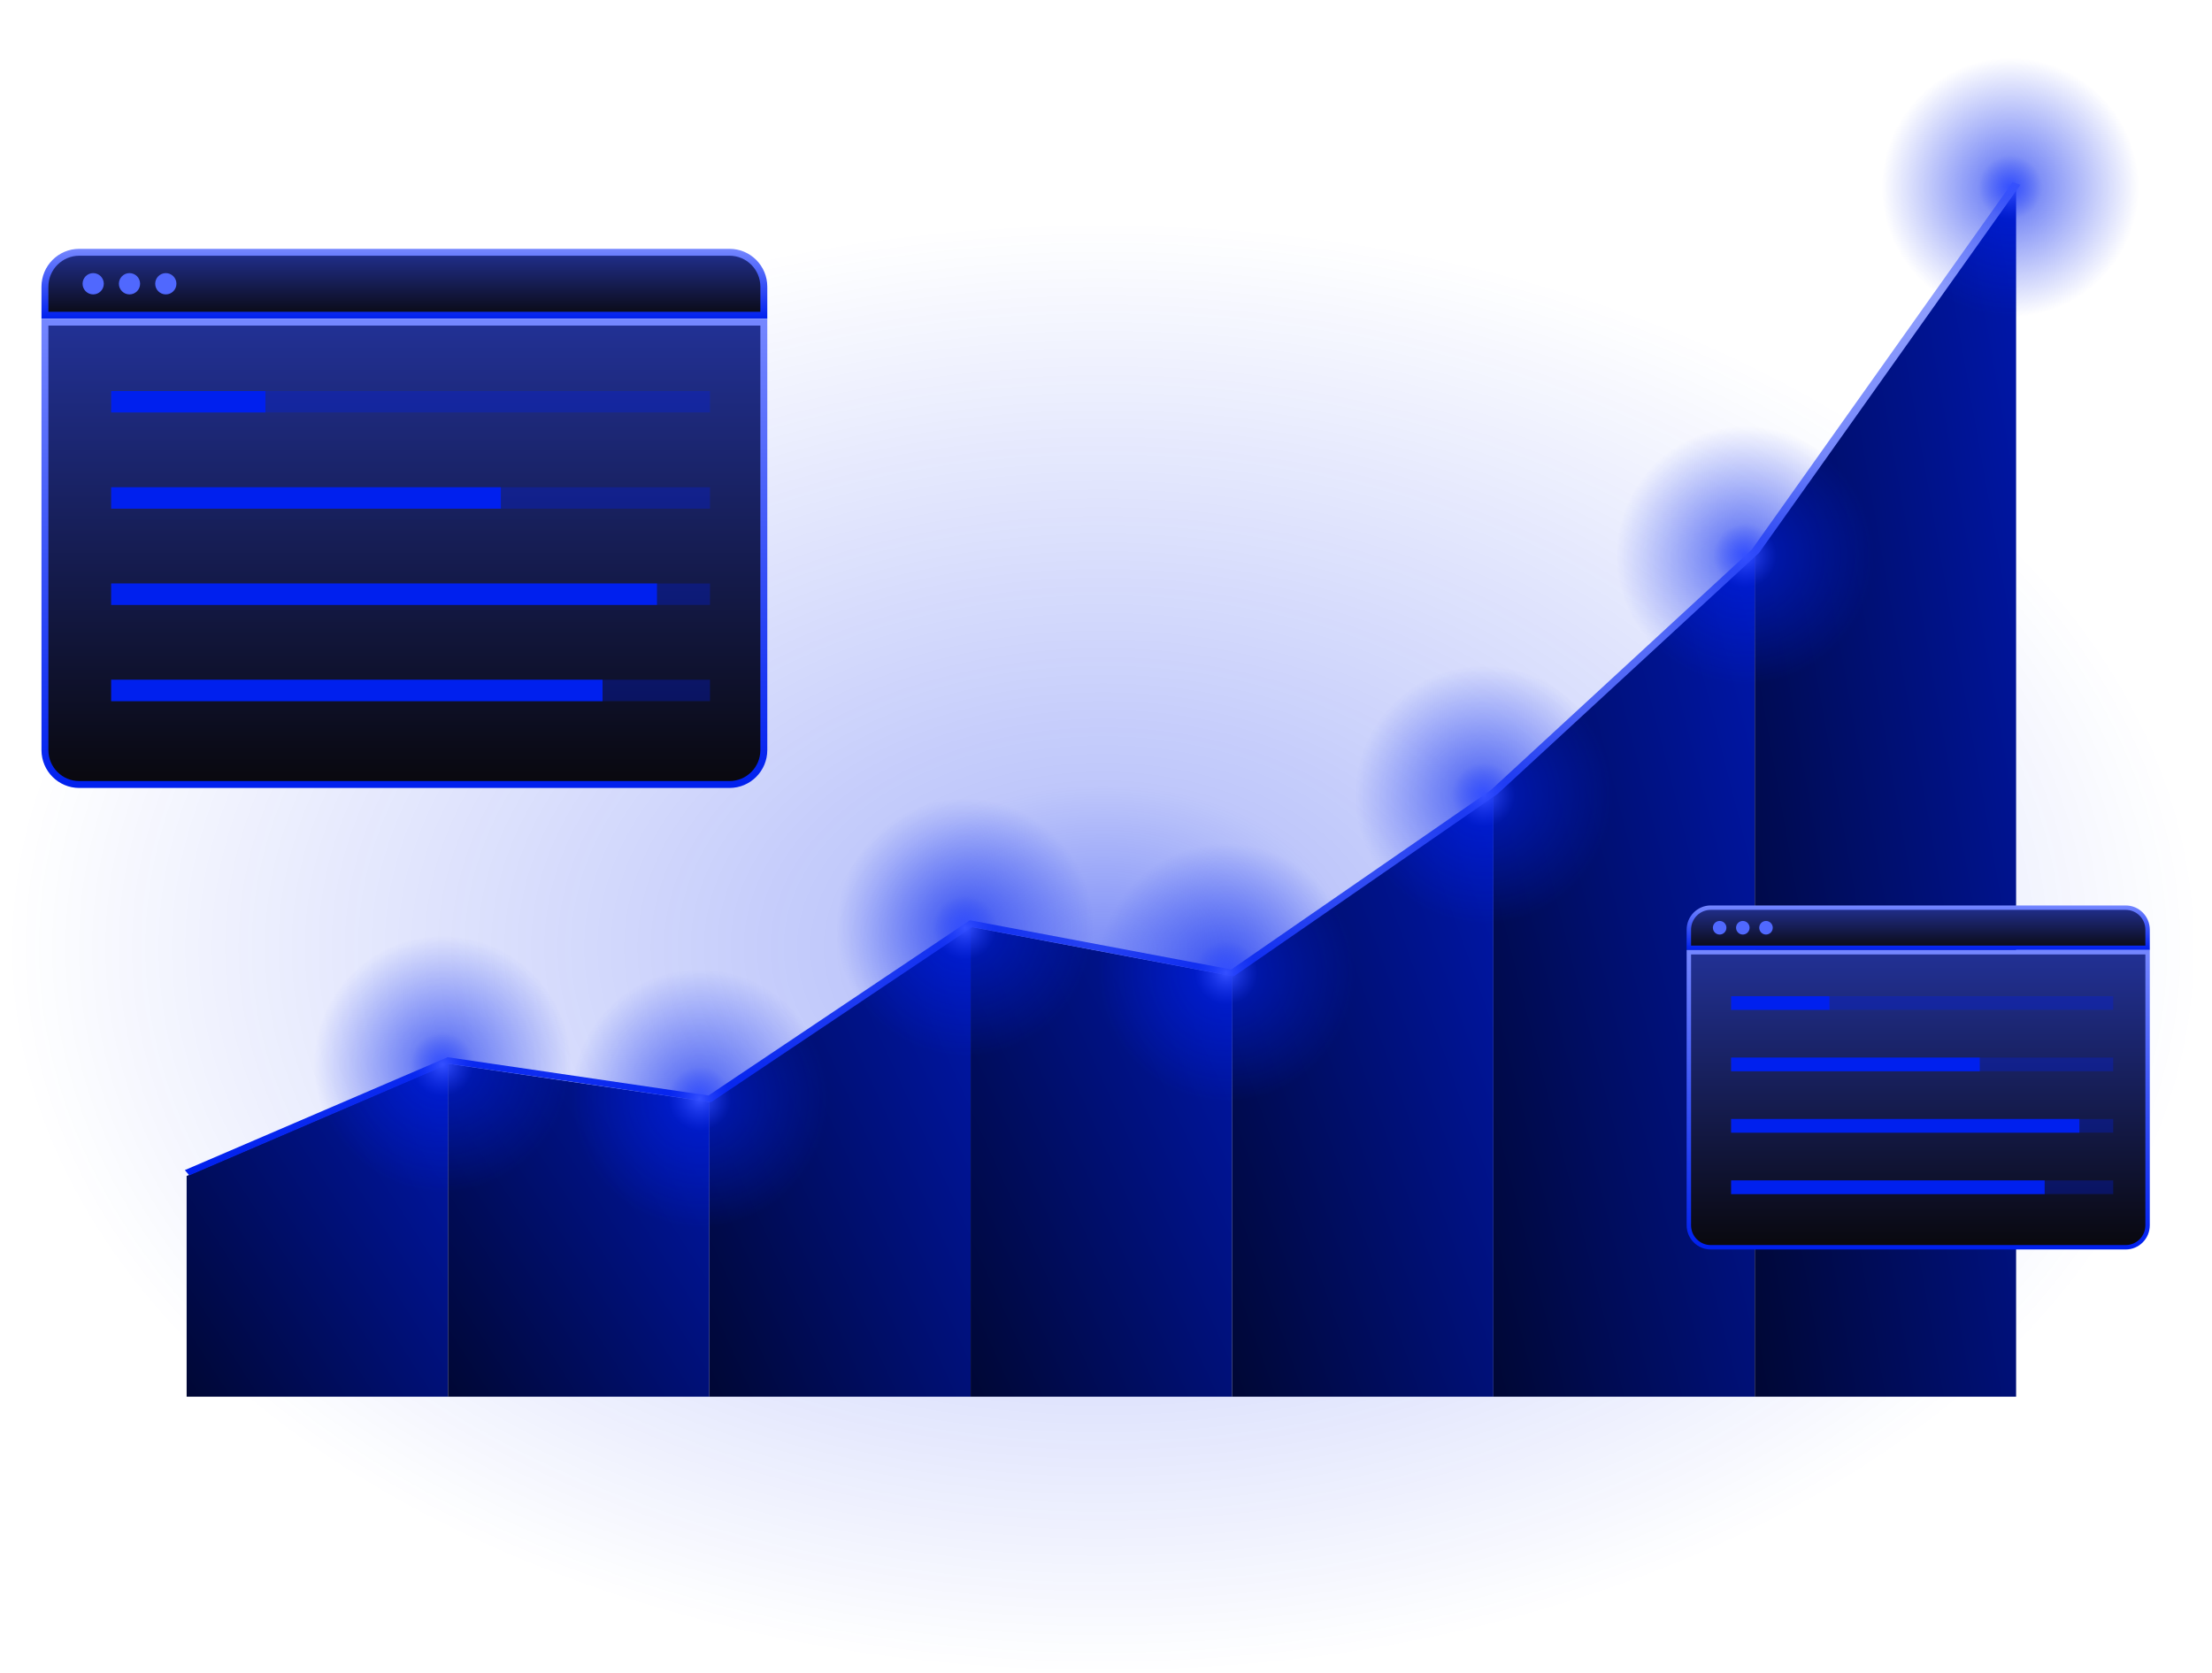 <svg width="320" height="242" viewBox="0 0 320 242" fill="none" xmlns="http://www.w3.org/2000/svg">
<g opacity="0.5">
<path d="M159.578 241.599C247.711 241.599 319.156 194.828 319.156 137.133C319.156 79.438 247.711 32.667 159.578 32.667C71.446 32.667 0 79.438 0 137.133C0 194.828 71.446 241.599 159.578 241.599Z" fill="url(#paint0_radial_2485_2450)"/>
</g>
<path d="M64.807 153.891V202.071H27V170.133L64.807 153.891Z" fill="url(#paint1_linear_2485_2450)"/>
<path d="M102.615 159.441V202.071H64.808V153.891L102.615 159.441Z" fill="url(#paint2_linear_2485_2450)"/>
<path d="M140.42 134.096V202.071H102.614V159.441L140.42 134.096Z" fill="url(#paint3_linear_2485_2450)"/>
<path d="M178.239 141.222V202.071H140.42V134.096L178.239 141.222Z" fill="url(#paint4_linear_2485_2450)"/>
<path d="M216.047 115.093V202.071H178.239V141.222L216.047 115.093Z" fill="url(#paint5_linear_2485_2450)"/>
<path d="M253.854 80.249V202.071H216.047V115.093L253.854 80.249Z" fill="url(#paint6_linear_2485_2450)"/>
<path d="M291.66 27V202.071H253.854V80.249L291.66 27Z" fill="url(#paint7_linear_2485_2450)"/>
<path d="M27.387 170.052L26.741 169.289L64.758 152.958L102.487 158.497L140.309 133.14L178.122 140.266L215.674 114.312L253.422 79.516L291.166 26.337L292.283 26.739L254.476 79.989L216.605 114.903L178.487 141.257L140.661 134.128L102.871 159.462L64.985 153.902L27.387 170.052Z" fill="url(#paint8_linear_2485_2450)"/>
<path d="M252.458 107.502C267.37 107.502 279.458 95.359 279.458 80.379C279.458 65.4 267.37 53.256 252.458 53.256C237.546 53.256 225.458 65.4 225.458 80.379C225.458 95.359 237.546 107.502 252.458 107.502Z" fill="url(#paint9_radial_2485_2450)"/>
<path d="M290.824 54.246C305.736 54.246 317.824 42.103 317.824 27.123C317.824 12.143 305.736 0 290.824 0C275.913 0 263.824 12.143 263.824 27.123C263.824 42.103 275.913 54.246 290.824 54.246Z" fill="url(#paint10_radial_2485_2450)"/>
<path d="M214.649 142.148C229.561 142.148 241.649 130.005 241.649 115.025C241.649 100.045 229.561 87.902 214.649 87.902C199.738 87.902 187.649 100.045 187.649 115.025C187.649 130.005 199.738 142.148 214.649 142.148Z" fill="url(#paint11_radial_2485_2450)"/>
<path d="M177.396 167.885C192.307 167.885 204.396 155.742 204.396 140.762C204.396 125.783 192.307 113.639 177.396 113.639C162.484 113.639 150.396 125.783 150.396 140.762C150.396 155.742 162.484 167.885 177.396 167.885Z" fill="url(#paint12_radial_2485_2450)"/>
<path d="M139.587 161.352C154.499 161.352 166.587 149.208 166.587 134.229C166.587 119.249 154.499 107.105 139.587 107.105C124.675 107.105 112.587 119.249 112.587 134.229C112.587 149.208 124.675 161.352 139.587 161.352Z" fill="url(#paint13_radial_2485_2450)"/>
<path d="M101.221 186.099C116.132 186.099 128.221 173.956 128.221 158.976C128.221 143.996 116.132 131.853 101.221 131.853C86.309 131.853 74.221 143.996 74.221 158.976C74.221 173.956 86.309 186.099 101.221 186.099Z" fill="url(#paint14_radial_2485_2450)"/>
<path d="M64 181C78.912 181 91 168.912 91 154C91 139.088 78.912 127 64 127C49.088 127 37 139.088 37 154C37 168.912 49.088 181 64 181Z" fill="url(#paint15_radial_2485_2450)"/>
<g clip-path="url(#clip0_2485_2450)">
<path d="M105.538 36.5C108.278 36.5 110.5 38.727 110.5 41.481V45.604H6.5V41.481C6.5 38.727 8.722 36.5 11.462 36.5H105.538Z" fill="url(#paint16_linear_2485_2450)" stroke="url(#paint17_linear_2485_2450)"/>
<path d="M6.5 108.519V46.604H110.5V108.519C110.5 111.272 108.276 113.5 105.538 113.5H11.462C8.722 113.5 6.5 111.27 6.5 108.519Z" fill="url(#paint18_linear_2485_2450)" stroke="url(#paint19_linear_2485_2450)"/>
<path d="M13.482 42.593C14.33 42.593 15.017 41.904 15.017 41.053C15.017 40.202 14.33 39.513 13.482 39.513C12.634 39.513 11.947 40.202 11.947 41.053C11.947 41.904 12.634 42.593 13.482 42.593Z" fill="#5068FE"/>
<path d="M18.734 42.593C19.582 42.593 20.269 41.904 20.269 41.053C20.269 40.202 19.582 39.513 18.734 39.513C17.886 39.513 17.199 40.202 17.199 41.053C17.199 41.904 17.886 42.593 18.734 42.593Z" fill="#5068FE"/>
<path d="M23.988 42.593C24.836 42.593 25.523 41.904 25.523 41.053C25.523 40.202 24.836 39.513 23.988 39.513C23.14 39.513 22.453 40.202 22.453 41.053C22.453 41.904 23.14 42.593 23.988 42.593Z" fill="#5068FE"/>
<path opacity="0.3" d="M102.711 56.572H16.087V59.67H102.711V56.572Z" fill="#0020EE"/>
<path d="M38.398 56.572H16.087V59.67H38.398V56.572Z" fill="#0020EE"/>
<path opacity="0.3" d="M102.711 84.419H16.087V87.517H102.711V84.419Z" fill="#0020EE"/>
<path d="M95.041 84.419H16.087V87.517H95.041V84.419Z" fill="#0020EE"/>
<path opacity="0.3" d="M102.711 98.343H16.087V101.441H102.711V98.343Z" fill="#0020EE"/>
<path d="M45.45 98.343H43.375H16.087V101.443H43.375H45.45H87.167V98.343H45.45Z" fill="#0020EE"/>
<path opacity="0.3" d="M102.711 70.496H16.087V73.594H102.711V70.496Z" fill="#0020EE"/>
<path d="M72.46 70.496H16.087V73.594H72.46V70.496Z" fill="#0020EE"/>
</g>
<g clip-path="url(#clip1_2485_2450)">
<path d="M307.515 131.319C309.263 131.319 310.681 132.74 310.681 134.497V137.128H244.319V134.497C244.319 132.74 245.737 131.319 247.485 131.319H307.515Z" fill="url(#paint20_linear_2485_2450)" stroke="url(#paint21_linear_2485_2450)" stroke-width="0.638"/>
<path d="M244.319 177.274V137.766H310.681V177.274C310.681 179.031 309.262 180.453 307.515 180.453H247.485C245.737 180.453 244.319 179.03 244.319 177.274Z" fill="url(#paint22_linear_2485_2450)" stroke="url(#paint23_linear_2485_2450)" stroke-width="0.638"/>
<path d="M248.774 135.207C249.315 135.207 249.754 134.767 249.754 134.224C249.754 133.681 249.315 133.241 248.774 133.241C248.233 133.241 247.795 133.681 247.795 134.224C247.795 134.767 248.233 135.207 248.774 135.207Z" fill="#5068FE"/>
<path d="M252.126 135.207C252.667 135.207 253.105 134.767 253.105 134.224C253.105 133.681 252.667 133.241 252.126 133.241C251.585 133.241 251.146 133.681 251.146 134.224C251.146 134.767 251.585 135.207 252.126 135.207Z" fill="#5068FE"/>
<path d="M255.478 135.207C256.019 135.207 256.458 134.767 256.458 134.224C256.458 133.681 256.019 133.241 255.478 133.241C254.938 133.241 254.499 133.681 254.499 134.224C254.499 134.767 254.938 135.207 255.478 135.207Z" fill="#5068FE"/>
<path opacity="0.3" d="M305.711 144.127H250.437V146.104H305.711V144.127Z" fill="#0020EE"/>
<path d="M264.673 144.127H250.437V146.104H264.673V144.127Z" fill="#0020EE"/>
<path opacity="0.3" d="M305.711 161.896H250.437V163.873H305.711V161.896Z" fill="#0020EE"/>
<path d="M300.817 161.896H250.437V163.873H300.817V161.896Z" fill="#0020EE"/>
<path opacity="0.3" d="M305.711 170.781H250.437V172.757H305.711V170.781Z" fill="#0020EE"/>
<path d="M269.173 170.781H267.849H250.437V172.759H267.849H269.173H295.792V170.781H269.173Z" fill="#0020EE"/>
<path opacity="0.3" d="M305.711 153.012H250.437V154.988H305.711V153.012Z" fill="#0020EE"/>
<path d="M286.408 153.012H250.437V154.988H286.408V153.012Z" fill="#0020EE"/>
</g>
<defs>
<radialGradient id="paint0_radial_2485_2450" cx="0" cy="0" r="1" gradientUnits="userSpaceOnUse" gradientTransform="translate(159.578 137.133) rotate(90) scale(104.466 159.578)">
<stop stop-color="#0020EE"/>
<stop offset="0.225" stop-color="#0020EE" stop-opacity="0.5"/>
<stop offset="1" stop-color="#0020EE" stop-opacity="0"/>
</radialGradient>
<linearGradient id="paint1_linear_2485_2450" x1="94.811" y1="143.962" x2="-0.439" y2="205.092" gradientUnits="userSpaceOnUse">
<stop stop-color="#0020EE"/>
<stop offset="1"/>
</linearGradient>
<linearGradient id="paint2_linear_2485_2450" x1="132.619" y1="143.961" x2="37.369" y2="205.091" gradientUnits="userSpaceOnUse">
<stop stop-color="#0020EE"/>
<stop offset="1"/>
</linearGradient>
<linearGradient id="paint3_linear_2485_2450" x1="170.422" y1="120.086" x2="59" y2="170.769" gradientUnits="userSpaceOnUse">
<stop stop-color="#0020EE"/>
<stop offset="1"/>
</linearGradient>
<linearGradient id="paint4_linear_2485_2450" x1="208.252" y1="120.086" x2="96.804" y2="170.799" gradientUnits="userSpaceOnUse">
<stop stop-color="#0020EE"/>
<stop offset="1"/>
</linearGradient>
<linearGradient id="paint5_linear_2485_2450" x1="246.05" y1="97.167" x2="126.657" y2="139.612" gradientUnits="userSpaceOnUse">
<stop stop-color="#0020EE"/>
<stop offset="1"/>
</linearGradient>
<linearGradient id="paint6_linear_2485_2450" x1="283.858" y1="55.142" x2="157.515" y2="87.21" gradientUnits="userSpaceOnUse">
<stop stop-color="#0020EE"/>
<stop offset="1"/>
</linearGradient>
<linearGradient id="paint7_linear_2485_2450" x1="321.663" y1="-9.082" x2="191.254" y2="13.95" gradientUnits="userSpaceOnUse">
<stop stop-color="#0020EE"/>
<stop offset="1"/>
</linearGradient>
<linearGradient id="paint8_linear_2485_2450" x1="159.512" y1="26.337" x2="159.512" y2="170.052" gradientUnits="userSpaceOnUse">
<stop stop-color="#A2AFFF"/>
<stop offset="1" stop-color="#0020EE"/>
</linearGradient>
<radialGradient id="paint9_radial_2485_2450" cx="0" cy="0" r="1" gradientUnits="userSpaceOnUse" gradientTransform="translate(252.458 80.379) rotate(90) scale(27.123 27)">
<stop stop-color="#3550FF"/>
<stop offset="0.17" stop-color="#0020EE" stop-opacity="0.5"/>
<stop offset="0.69" stop-color="#0020EE" stop-opacity="0"/>
</radialGradient>
<radialGradient id="paint10_radial_2485_2450" cx="0" cy="0" r="1" gradientUnits="userSpaceOnUse" gradientTransform="translate(290.824 27.123) rotate(90) scale(27.123 27)">
<stop stop-color="#3550FF"/>
<stop offset="0.17" stop-color="#0020EE" stop-opacity="0.5"/>
<stop offset="0.69" stop-color="#0020EE" stop-opacity="0"/>
</radialGradient>
<radialGradient id="paint11_radial_2485_2450" cx="0" cy="0" r="1" gradientUnits="userSpaceOnUse" gradientTransform="translate(214.649 115.025) rotate(90) scale(27.123 27)">
<stop stop-color="#3550FF"/>
<stop offset="0.17" stop-color="#0020EE" stop-opacity="0.5"/>
<stop offset="0.69" stop-color="#0020EE" stop-opacity="0"/>
</radialGradient>
<radialGradient id="paint12_radial_2485_2450" cx="0" cy="0" r="1" gradientUnits="userSpaceOnUse" gradientTransform="translate(177.396 140.762) rotate(90) scale(27.123 27)">
<stop stop-color="#3550FF"/>
<stop offset="0.17" stop-color="#0020EE" stop-opacity="0.5"/>
<stop offset="0.69" stop-color="#0020EE" stop-opacity="0"/>
</radialGradient>
<radialGradient id="paint13_radial_2485_2450" cx="0" cy="0" r="1" gradientUnits="userSpaceOnUse" gradientTransform="translate(139.587 134.229) rotate(90) scale(27.123 27)">
<stop stop-color="#3550FF"/>
<stop offset="0.17" stop-color="#0020EE" stop-opacity="0.5"/>
<stop offset="0.69" stop-color="#0020EE" stop-opacity="0"/>
</radialGradient>
<radialGradient id="paint14_radial_2485_2450" cx="0" cy="0" r="1" gradientUnits="userSpaceOnUse" gradientTransform="translate(101.221 158.976) rotate(90) scale(27.123 27)">
<stop stop-color="#3550FF"/>
<stop offset="0.17" stop-color="#0020EE" stop-opacity="0.5"/>
<stop offset="0.69" stop-color="#0020EE" stop-opacity="0"/>
</radialGradient>
<radialGradient id="paint15_radial_2485_2450" cx="0" cy="0" r="1" gradientUnits="userSpaceOnUse" gradientTransform="translate(64 154) rotate(90) scale(27)">
<stop stop-color="#3550FF"/>
<stop offset="0.17" stop-color="#0020EE" stop-opacity="0.5"/>
<stop offset="0.69" stop-color="#0020EE" stop-opacity="0"/>
</radialGradient>
<linearGradient id="paint16_linear_2485_2450" x1="58.5" y1="36" x2="58.5" y2="46.104" gradientUnits="userSpaceOnUse">
<stop stop-color="#223196"/>
<stop offset="1" stop-color="#09080D"/>
</linearGradient>
<linearGradient id="paint17_linear_2485_2450" x1="58.5" y1="36" x2="58.5" y2="46.104" gradientUnits="userSpaceOnUse">
<stop stop-color="#7587FF"/>
<stop offset="1" stop-color="#0020EE"/>
</linearGradient>
<linearGradient id="paint18_linear_2485_2450" x1="58.5" y1="46.104" x2="58.5" y2="114" gradientUnits="userSpaceOnUse">
<stop stop-color="#223196"/>
<stop offset="1" stop-color="#09080D"/>
</linearGradient>
<linearGradient id="paint19_linear_2485_2450" x1="58.5" y1="46.104" x2="58.5" y2="114" gradientUnits="userSpaceOnUse">
<stop stop-color="#7587FF"/>
<stop offset="1" stop-color="#0020EE"/>
</linearGradient>
<linearGradient id="paint20_linear_2485_2450" x1="277.5" y1="131" x2="277.5" y2="137.447" gradientUnits="userSpaceOnUse">
<stop stop-color="#223196"/>
<stop offset="1" stop-color="#09080D"/>
</linearGradient>
<linearGradient id="paint21_linear_2485_2450" x1="277.5" y1="131" x2="277.5" y2="137.447" gradientUnits="userSpaceOnUse">
<stop stop-color="#7587FF"/>
<stop offset="1" stop-color="#0020EE"/>
</linearGradient>
<linearGradient id="paint22_linear_2485_2450" x1="277.5" y1="137.447" x2="277.5" y2="180.772" gradientUnits="userSpaceOnUse">
<stop stop-color="#223196"/>
<stop offset="1" stop-color="#09080D"/>
</linearGradient>
<linearGradient id="paint23_linear_2485_2450" x1="277.5" y1="137.447" x2="277.5" y2="180.772" gradientUnits="userSpaceOnUse">
<stop stop-color="#7587FF"/>
<stop offset="1" stop-color="#0020EE"/>
</linearGradient>
<clipPath id="clip0_2485_2450">
<rect width="105" height="78" fill="white" transform="translate(6 36)"/>
</clipPath>
<clipPath id="clip1_2485_2450">
<rect width="67" height="49.771" fill="white" transform="translate(244 131)"/>
</clipPath>
</defs>
</svg>
